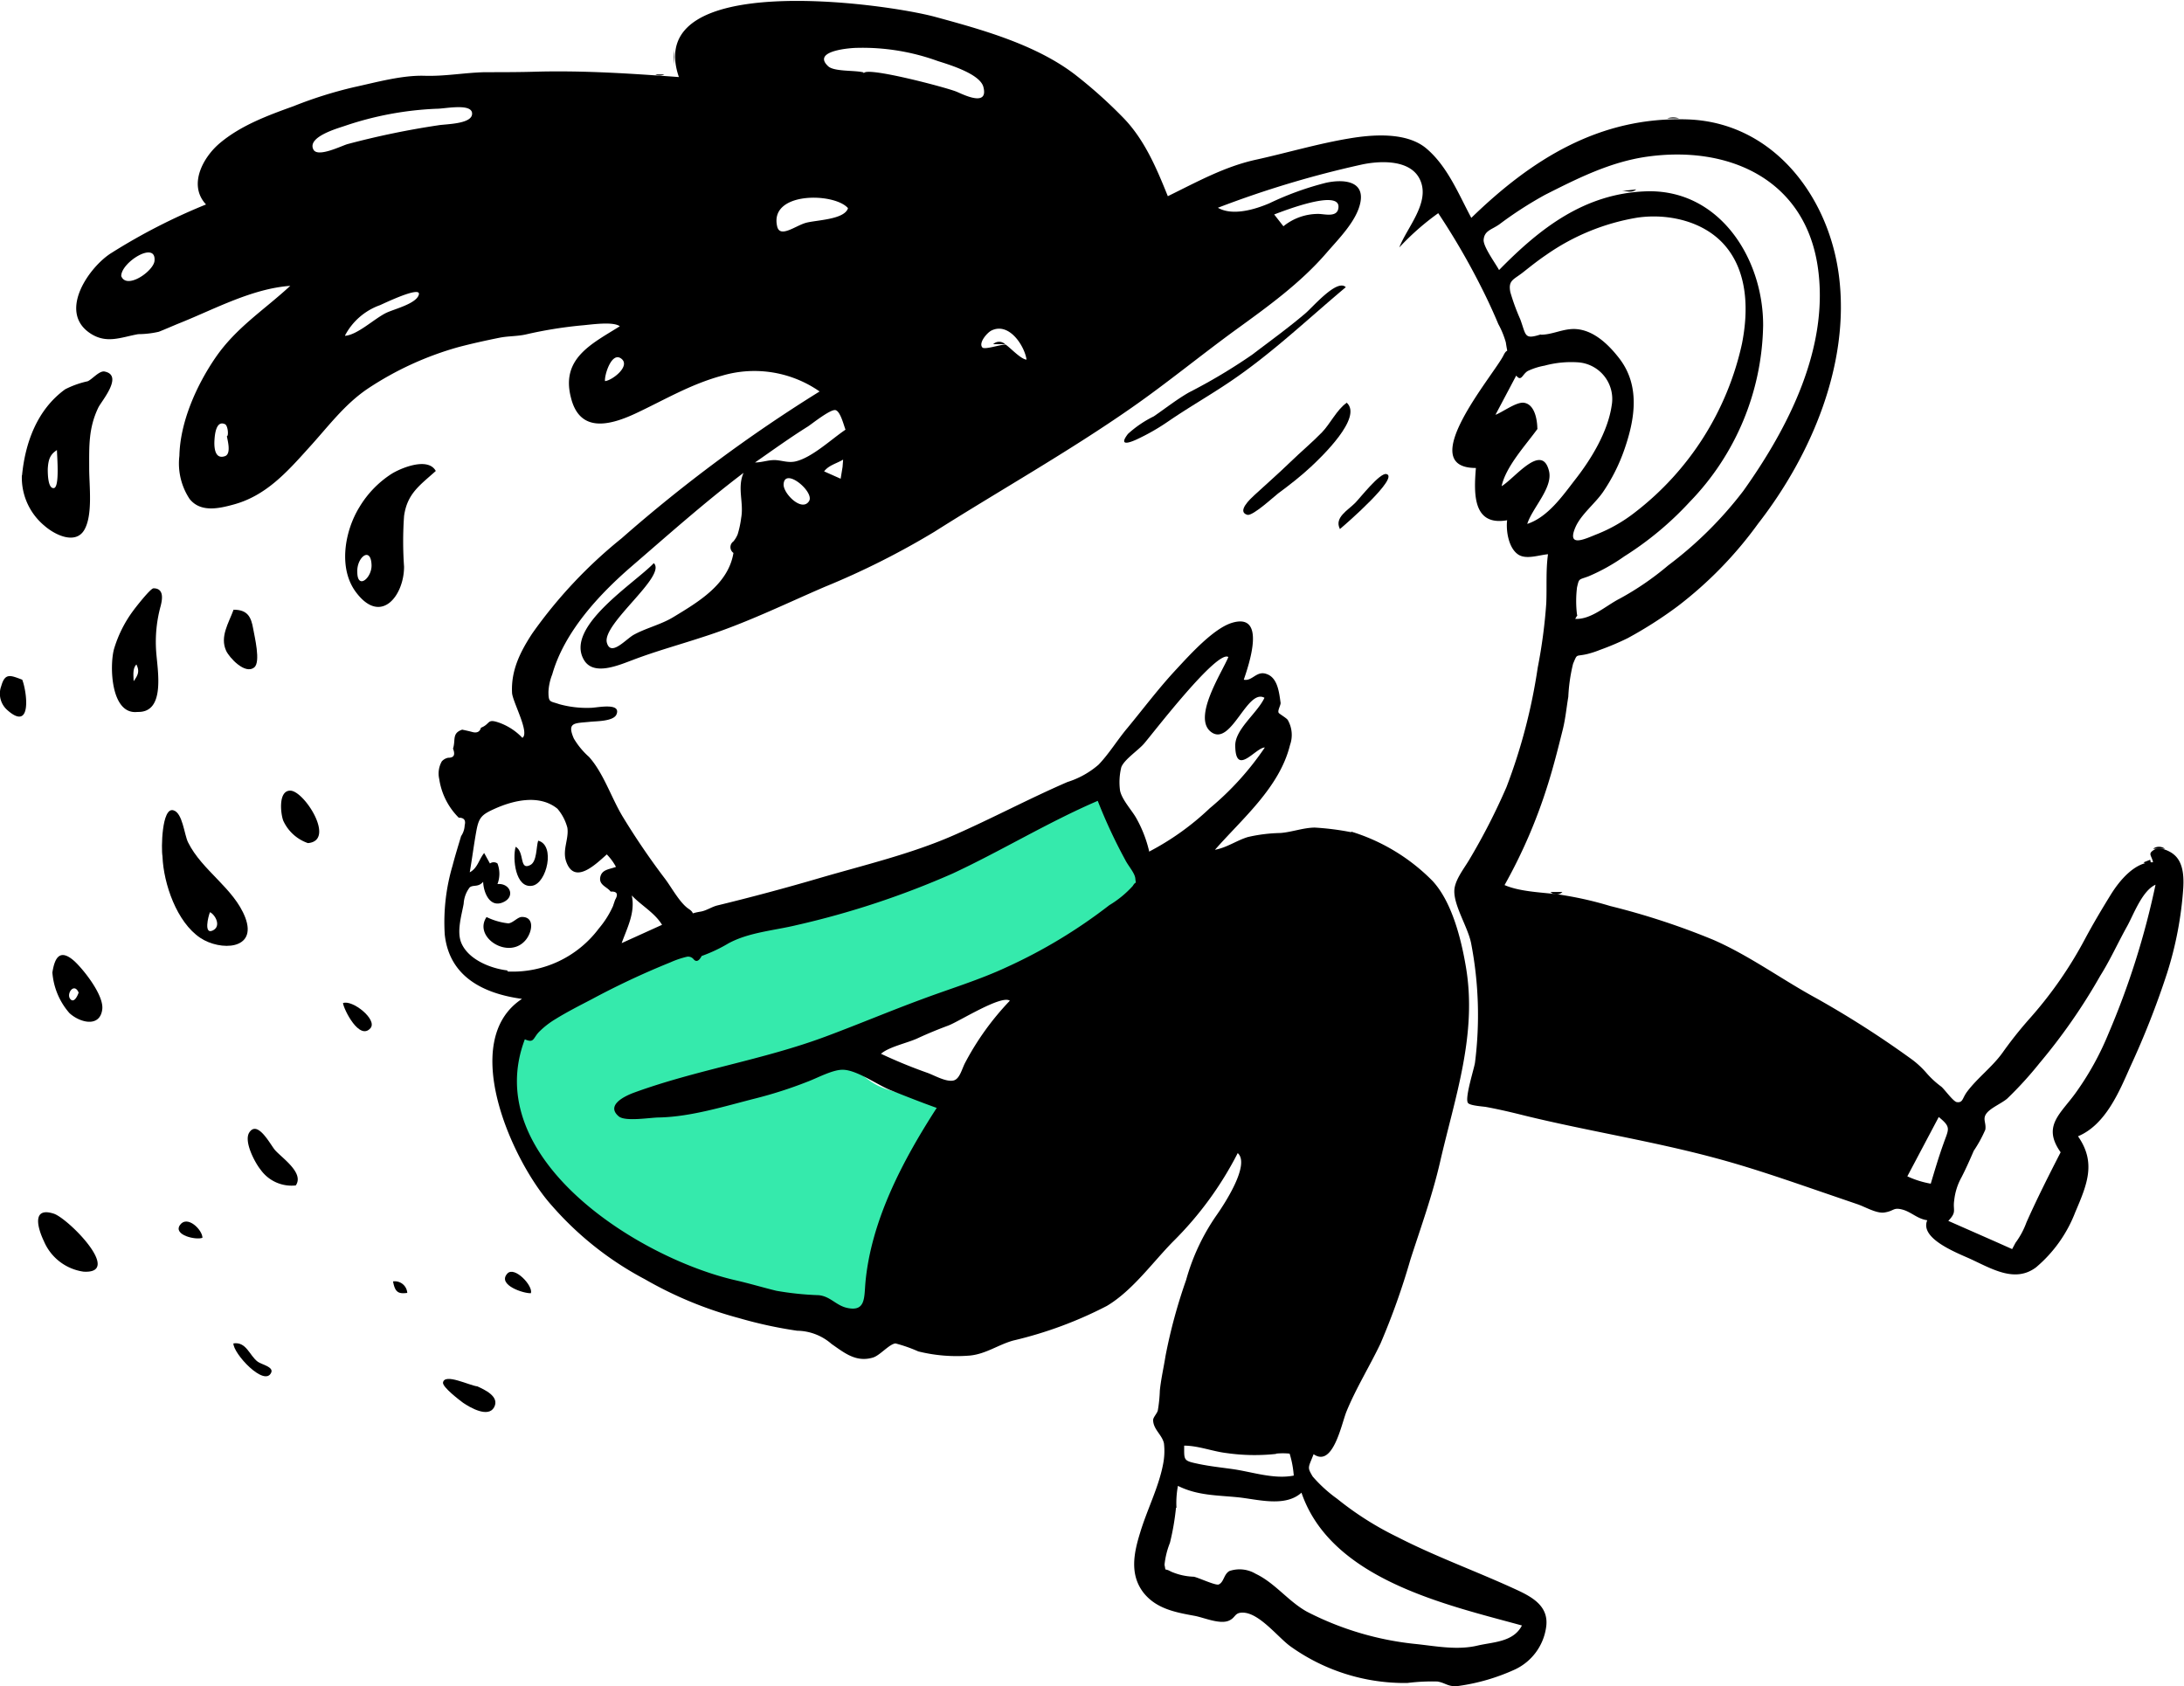 <?xml version="1.0" encoding="UTF-8"?>
<svg xmlns="http://www.w3.org/2000/svg" width="237.77" height="183.58" viewBox="0 0 237.77 183.58">
  <title>coffee_ill</title>
  <path d="M76.75,117.23c1.21-.83,3.69-3.78,5-4.46,2.89-1.52,15.74-4.51,16.16-4.68.63-.27,4.76-1.21,7.17-1.8,5.66-1.39,25.92-10.38,31.26-12.69.69,1.8,6.32,9.72,5.35,10.53a81.73,81.73,0,0,1-12.56,7.92,63.14,63.14,0,0,1-9.32,3.87c-3.62,1.19-6.1,2.47-9.7,3.68s.69,4.94,2.51,5.71c2,.87,5.21,1.31,7.29,2.06-3.67,5.71-6.76,12.64-7.37,19.48a2.76,2.76,0,0,1-3.45,2.67c-1-.26-10.77-1.55-12.36-1.91-10.58-2.42-29.57-15.05-24.68-28C73.15,120.12,75.71,117.94,76.75,117.23Z" transform="translate(-16.8 -7)" style="fill:#35eaac;fill-rule:evenodd"></path>
  <path d="M82.67,48.49c.79-.07,2.83-1.65,1.76-2.45s-1.86,1.9-1.76,2.45m-41.17,6c.21,0,.12-1.17-.21-1.31-1-.46-1.11,1.26-1.14,1.72s-.1,2.2,1.15,1.76c.7-.26.27-1.73.2-2.17m60.61,5.28c0,1,2,3,2.77,1.79.64-1-2.72-3.8-2.77-1.79M30,37.06c.59,1.51,3.51-.54,3.62-1.65.22-2.26-3.65.15-3.62,1.65m24.37,6.5c1.36-.11,3.15-1.84,4.46-2.49.89-.43,3.31-1,3.57-2s-3.87,1-4.22,1.15a6.91,6.91,0,0,0-3.81,3.29M156.53,31.63a6,6,0,0,1,3.8-1.34c.69,0,2.14.45,2.19-.75.09-1.95-6,.43-7,.81l1,1.28M88.89,107.71c-.8-1.33-2.23-2.09-3.31-3.22.4,1.85-.49,3.5-1.1,5.19l4.41-2M227,135.87c.44-1.47.87-2.93,1.39-4.37.57-1.62.86-1.76-.52-2.89l-3.42,6.46a10.36,10.36,0,0,0,2.55.8M109.11,29.65c-1.51-1.7-8.58-1.8-7.7,2,.3,1.31,2-.08,3.13-.39s4.14-.34,4.57-1.56m-.26,24.08c-.18-.44-.55-2-1.09-2.13s-2.61,1.53-3,1.78c-2,1.25-3.86,2.6-5.76,3.92.73,0,1.39-.26,2.11-.26s1.48.34,2.32.14c1.8-.43,3.9-2.43,5.42-3.45m2-38.8c.17-.78,9,1.55,10.08,2,.58.23,3.56,1.79,2.92-.55C123.43,15,120,14,118.88,13.64a24,24,0,0,0-8.77-1.43c-.58,0-5,.28-3.15,2,.64.61,2.91.42,3.84.67m1.94,106.86a54,54,0,0,0,5.05,2.07c.76.28,2,1,2.8.83.69-.15.91-1.21,1.27-1.91a30,30,0,0,1,4.88-6.78c-.91-.67-5.54,2.27-6.69,2.7s-2.23.87-3.35,1.39-3.14.93-4,1.7m29.16-22a29,29,0,0,0,6.64-4.74,31.54,31.54,0,0,0,6-6.62c-1,0-3.2,3.26-3.22-.23,0-1.78,2.42-3.53,3.18-5.18-1.88-1.06-3.61,5.28-5.77,3.75s1.2-6.59,1.84-8.19c-1.22-.82-8.18,8.27-9.18,9.43-.63.73-2.12,1.7-2.47,2.55a6.81,6.81,0,0,0-.14,2.57c.21,1,1.29,2.14,1.77,3a13.66,13.66,0,0,1,1.4,3.61m99.23,32.76c-2.08-2.93.07-4.21,1.76-6.64a31.36,31.36,0,0,0,3.44-6.26,86.42,86.42,0,0,0,5.13-16.23c-1.45.66-2.36,3.19-3.09,4.52-1,1.79-1.84,3.67-2.93,5.4a63.17,63.17,0,0,1-6.62,9.52,39.94,39.94,0,0,1-3.52,3.86c-.62.52-1.8,1-2.25,1.61s0,1-.12,1.76a14,14,0,0,1-1.26,2.3c-.43,1-.84,1.92-1.32,2.86a6.63,6.63,0,0,0-.81,2.56c-.16,1.09.32,1.21-.64,2.21l5.2,2.29,1.75.78.37-.69a8.77,8.77,0,0,0,1.19-2.22c1.13-2.54,2.42-5.1,3.72-7.63m-167.2-12.3c-4.92,12.94,12.36,23.84,23,26.25,1.48.34,2.91.77,4.38,1.13a32.91,32.91,0,0,0,4.62.48c1.27.13,1.87,1.11,3.07,1.38,2,.45,1.87-1.05,2-2.66.6-6.83,4.09-13.41,7.77-19.11-1.68-.6-3.35-1.26-5-1.92-1.42-.56-3.6-2.15-5.13-2.23-1.13-.07-2.86.9-4,1.32a46.33,46.33,0,0,1-5.57,1.79c-3.33.84-7,2-10.49,2.08-1,0-3.73.49-4.44-.13-1.37-1.17.53-2.15,1.67-2.57,6.81-2.49,14-3.55,20.87-6.11,3.52-1.31,7-2.78,10.53-4.08,3-1.12,6.24-2.1,9.19-3.48a56.28,56.28,0,0,0,11.16-6.74,11.21,11.21,0,0,0,2.55-2.09c.41-.68.36,0,.28-.83-.06-.59-.79-1.39-1.09-2a56.67,56.67,0,0,1-3-6.44c-5.38,2.31-10.49,5.44-15.79,7.91a93.45,93.45,0,0,1-17,5.62c-2.43.59-5.22.78-7.44,2a16.5,16.5,0,0,1-2.89,1.36c-.3.57-.6.69-.89.34a.76.76,0,0,0-.7-.26,9.86,9.86,0,0,0-1.83.62,86.06,86.06,0,0,0-8.53,4c-1.32.69-2.67,1.37-3.93,2.15a9.17,9.17,0,0,0-1.84,1.43c-.66.69-.51,1.26-1.58.77M184.56,43.44c1.24,0,2.37-.65,3.67-.62,2,.06,3.65,1.64,4.83,3.16,2.34,3,1.74,6.65.57,10a19.59,19.59,0,0,1-2.3,4.57c-.85,1.25-2.38,2.43-3,3.82-1,2.29,1,1.32,2.22.83a16.74,16.74,0,0,0,4.25-2.42,31.73,31.73,0,0,0,11.64-18.33c.72-3.59.67-7.78-1.83-10.7-2.28-2.67-6.22-3.55-9.59-3.05a24.16,24.16,0,0,0-9.9,4.06c-.86.58-1.65,1.21-2.46,1.85-1.06.85-1.69.87-1.43,2.2a23.23,23.23,0,0,0,1.08,2.95c.65,1.77.41,2.23,2.23,1.65m4,30.54-.25.43c1.73.09,3.35-1.44,4.82-2.19a31.28,31.28,0,0,0,5.3-3.63,41.9,41.9,0,0,0,8.18-8.11c4.94-6.93,9.44-15.72,8.09-24.52-1.46-9.47-9.75-13.12-18.58-11.87-4,.57-7.53,2.35-11.09,4.15a41.75,41.75,0,0,0-5,3.23c-.85.59-1.63.67-1.69,1.71,0,.78,1.31,2.55,1.68,3.25,4.47-4.56,9.29-8.33,16-8.57,8-.27,12.79,7.34,12.75,14.64a28.24,28.24,0,0,1-8,19.18,35.08,35.08,0,0,1-7.11,5.92,20.78,20.78,0,0,1-3.91,2.18c-1.08.4-1,.19-1.24,1.19a12.13,12.13,0,0,0,0,3m-43.66,97.21a27.49,27.49,0,0,1-.66,3.82,8.9,8.9,0,0,0-.59,2.39c.17.83-.06.3.68.73a6.71,6.71,0,0,0,2.5.57c.51.09,2.41,1,2.73.84.56-.25.54-1.12,1.16-1.46a3.42,3.42,0,0,1,2.85.3c2.11,1,3.55,3,5.59,4.13A33.1,33.1,0,0,0,171.07,186c2.18.24,4.42.67,6.58.16,1.7-.4,3.91-.37,4.84-2.19-8.22-2.26-20.77-5-24-14.46-1.76,1.6-4.72.74-6.85.51-2.35-.24-4.45-.18-6.6-1.25a10.09,10.09,0,0,0-.16,2.39M72.08,112.77A11.71,11.71,0,0,0,82,108.08a10.16,10.16,0,0,0,1.54-2.44c.07-.22.15-.45.23-.68.37-.63.2-.93-.49-.89-.39-.54-1.38-.72-1.1-1.69.22-.73,1-.74,1.68-1a6,6,0,0,0-1-1.36c-1.26,1.13-3.54,3.35-4.43.75-.42-1.25.32-2.44.14-3.65a5.26,5.26,0,0,0-1.08-2.07c-1.95-1.59-4.76-.93-6.83,0-1.42.64-1.73.94-2,2.42s-.46,3-.72,4.5c.86-.45,1-1.41,1.57-2.1l.63,1.14a.69.69,0,0,1,.82,0,3.14,3.14,0,0,1,0,2.24c1.38-.13,2,1.41.57,2s-2.09-1.11-2.13-2.25c-.54.64-1.09.29-1.47.62a3.22,3.22,0,0,0-.65,1.77c-.22,1.24-.78,3-.26,4.26.77,1.84,3.22,2.79,5,3M184.2,53.67c-1.28,1.78-3.46,4.11-3.92,6.26,1.41-.83,4.4-4.81,5.16-1.64.44,1.82-1.82,4-2.37,5.75,2.22-.73,3.81-3,5.19-4.79,1.77-2.25,3.58-5.23,4-8.09a4,4,0,0,0-3.64-4.71,11.08,11.08,0,0,0-3.67.36,7.16,7.16,0,0,0-1.82.58c-.61.36-.69,1.21-1.26.5l-2.26,4.27c.75-.27,2.28-1.43,3.1-1.31,1.2.17,1.45,1.91,1.46,2.82M64.33,18.84a35.49,35.49,0,0,0-10,1.87c-.79.27-4.12,1.2-3.41,2.57.46.9,3-.38,3.71-.59a89.9,89.9,0,0,1,9.89-2.05c.8-.14,3.52-.12,3.67-1.17.17-1.29-2.87-.64-3.81-.63m91.35,146.45a21.61,21.61,0,0,1-5.39-.09c-1.53-.18-3.09-.81-4.62-.81,0,1.63-.11,1.64,1.61,2,1.21.25,2.42.38,3.64.55,2.14.3,4.51,1.14,6.68.71a10.76,10.76,0,0,0-.45-2.39,7.34,7.34,0,0,0-1.47,0M126.27,44.51c.51.33,1.68,1.62,2.29,1.64-.22-1.49-1.89-4.1-3.81-3.17-.47.22-1.45,1.35-1,1.85.24.27,1.91-.31,2.53-.32M108.53,57.83l.06-.79c-.7.42-1.57.61-2.07,1.28l1.8.8.21-1.29m55.41,39.72a21.11,21.11,0,0,1,8.82,5.36c2.11,2.28,3.11,6.3,3.62,9.29,1.28,7.41-1.19,14.27-2.81,21.35-.83,3.59-2.06,7-3.21,10.55a77.89,77.89,0,0,1-3.26,9.16c-1.17,2.46-2.68,4.89-3.72,7.44-.55,1.38-1.46,6.1-3.57,4.62-.58,1.51-.72,1.38-.1,2.43a15.28,15.28,0,0,0,2.67,2.43,34.17,34.17,0,0,0,6.56,4.16c4.1,2.11,8.49,3.69,12.7,5.62,1.87.85,3.89,1.86,3.47,4.3a6,6,0,0,1-3.38,4.5,22.09,22.09,0,0,1-6.12,1.79c-1.13.15-1.39-.32-2.31-.48a21.44,21.44,0,0,0-3.28.16,21.35,21.35,0,0,1-12.75-4c-1.37-1-3.39-3.66-5.19-3.66-.92,0-.72.56-1.53.89-1,.4-2.71-.36-3.69-.54-2.09-.38-4.21-.77-5.6-2.56-1.51-2-1-4.35-.33-6.51.73-2.43,2-4.9,2.48-7.37a7.3,7.3,0,0,0,.11-2.33c-.2-.95-1.16-1.51-1.18-2.54,0-.31.43-.72.51-1.05a15.5,15.5,0,0,0,.22-2.16c.13-1.28.42-2.51.62-3.78a58,58,0,0,1,2.24-8.26,23.22,23.22,0,0,1,3.31-7.05c.85-1.21,3.7-5.53,2.31-6.77a37.62,37.62,0,0,1-7.05,9.64c-2.23,2.27-4.41,5.34-7.2,7a43.85,43.85,0,0,1-10.2,3.77c-1.61.45-2.95,1.45-4.68,1.63a17.35,17.35,0,0,1-5.65-.45,16,16,0,0,0-2.48-.87c-.69.08-1.69,1.31-2.45,1.54-1.85.55-3.11-.51-4.51-1.48a5.79,5.79,0,0,0-3.74-1.44,46.72,46.72,0,0,1-6.35-1.38A42.38,42.38,0,0,1,87,146.27a35.28,35.28,0,0,1-10.11-8c-4.29-4.75-10.27-17.92-3.26-22.52-4.13-.56-7.91-2.37-8.41-7a21.72,21.72,0,0,1,.85-7.51c.28-1.08.61-2.14.93-3.21a2.27,2.27,0,0,0,.39-1.18c.14-.55-.07-.83-.65-.83a7.49,7.49,0,0,1-2.12-4.2,2.69,2.69,0,0,1,.28-1.93,1.26,1.26,0,0,1,.68-.39c.63,0,.81-.28.54-1,.31-.94-.15-1.67,1-2.06.38.08.75.16,1.12.26s.78.06.92-.47c1.1-.43.59-1.06,2.09-.51a6.47,6.47,0,0,1,2.42,1.61c.82-.53-1-3.8-1.12-4.85-.14-2.46.87-4.49,2.2-6.52a51.18,51.18,0,0,1,9.71-10.34,162.79,162.79,0,0,1,21.57-16A12.42,12.42,0,0,0,95.41,47.9c-3.47.94-6.28,2.65-9.47,4.14-3,1.39-6.1,2-7-1.82-1.06-4.23,2.31-5.8,5.34-7.7-.76-.56-3.24-.16-4.18-.09a46.42,46.42,0,0,0-6.13,1c-1,.2-1.87.15-2.84.35-1.44.29-2.94.62-4.39,1a34.69,34.69,0,0,0-9.88,4.52c-2.59,1.74-4.38,4.21-6.46,6.48C48,58.45,45.71,61,42.19,61.94c-1.64.45-3.58.85-4.75-.62a7,7,0,0,1-1.11-4.69c.08-3.7,1.87-7.69,3.94-10.71,2.26-3.28,5.28-5.16,8.13-7.8-4.12.3-8.11,2.47-11.9,4-.8.32-1.6.68-2.41,1a10.28,10.28,0,0,1-2.24.26c-1.87.33-3.48,1.12-5.3-.14-3.44-2.38,0-7.22,2.38-8.7a64.94,64.94,0,0,1,10.3-5.28c-2-2.14-.29-5.19,1.53-6.7,2.29-1.92,5.22-3,8-4a45.75,45.75,0,0,1,6.62-2.08c2.39-.52,5.18-1.3,7.61-1.23,2.27.07,4.29-.33,6.59-.39,1.92,0,3.84,0,5.75-.06,5.16-.13,10.34.22,15.38.59-4-11.68,22.3-8.07,27.91-6.55,5.1,1.39,10.94,3,15.23,6.29a51,51,0,0,1,5.15,4.6c2.37,2.39,3.69,5.53,4.94,8.63,3.19-1.56,6.23-3.26,9.72-4,3.32-.74,6.72-1.74,10.05-2.29,2.54-.43,6.22-.71,8.36,1.08,2.32,1.95,3.53,5,4.91,7.57C183.61,24.28,191,19.68,200.5,20c9.28.3,15.38,8.31,16.5,17,1.24,9.57-3,19.56-8.79,27a43,43,0,0,1-8.76,9A44.84,44.84,0,0,1,194,76.48a29,29,0,0,1-3,1.27,10.46,10.46,0,0,1-1.37.45c-1.33.32-1.07-.11-1.57,1.06a18.38,18.38,0,0,0-.52,3.6c-.2,1.19-.31,2.39-.6,3.56-.5,2-1,4-1.63,6a57,57,0,0,1-4.71,10.94c1.65.72,4,.79,5.71,1a38.21,38.21,0,0,1,5.79,1.28,79,79,0,0,1,11.27,3.7c3.92,1.72,7.4,4.29,11.17,6.34a105.75,105.75,0,0,1,10.18,6.5,9.9,9.9,0,0,1,1.85,1.68,9.8,9.8,0,0,0,1.57,1.44c.34.27,1.31,1.64,1.7,1.69.68.09.58-.42,1.12-1.14,1.12-1.49,2.69-2.65,3.81-4.18a43.82,43.82,0,0,1,2.9-3.67,44.21,44.21,0,0,0,6.13-8.79c.89-1.66,1.83-3.24,2.8-4.81s2.68-3.61,4.6-3.52c-.16-.79-.65-.93.2-1.41.55-.31,1.61.19,2,.51,1.11.84,1.16,2.47,1.09,3.7a39.27,39.27,0,0,1-1.76,9.26,91.93,91.93,0,0,1-4,10.18c-1.21,2.73-2.7,6.34-5.7,7.59,2,2.87,1,5.22-.3,8.27a14.79,14.79,0,0,1-4.27,6c-2.23,1.67-4.65.25-7-.85-1.41-.66-5.72-2.23-4.84-4.28-1.08-.14-1.75-.92-2.74-1.17s-.85.17-1.95.33c-.84.12-2.1-.63-2.9-.9l-4-1.37c-3.73-1.28-7.39-2.55-11.14-3.57-7-1.91-14.08-3-21.05-4.7-1.39-.35-2.78-.68-4.24-.95-.3-.06-1.86-.14-2-.47-.33-.56.69-3.71.78-4.35a41.16,41.16,0,0,0-.42-13c-.34-1.73-1.84-4-1.83-5.67,0-1.14,1-2.38,1.61-3.4a69.21,69.21,0,0,0,4.07-7.94,61.58,61.58,0,0,0,3.4-13,57.09,57.09,0,0,0,.93-7c.08-1.74-.06-3.57.19-5.35-1,.09-2.33.59-3.2.06-1.09-.68-1.39-2.61-1.25-3.76-3.75.66-3.63-2.9-3.4-5.69-6.78,0,1.91-10.09,3-12.25.49-1,.48.12.26-1.42a9.54,9.54,0,0,0-.82-2c-.57-1.36-1.19-2.7-1.85-4a77.35,77.35,0,0,0-4.69-8.07,27.84,27.84,0,0,0-4.24,3.73c.83-2.17,3.37-4.86,2.28-7.32-1-2.29-4.36-2.13-6.34-1.71a109.38,109.38,0,0,0-15.69,4.71c1.59.91,4,.2,5.61-.49a32.85,32.85,0,0,1,6.16-2.23c1.84-.4,4.26-.26,3.73,2.21-.43,2-2.4,3.94-3.69,5.44-2.86,3.31-6.43,5.87-9.95,8.42-3.77,2.75-7.41,5.74-11.24,8.41-6.91,4.82-14.35,9-21.49,13.52a86.38,86.38,0,0,1-11.95,6c-4.43,1.91-8.67,4-13.27,5.46-2.55.84-5.08,1.53-7.58,2.48-1.58.59-4.31,1.79-5.35,0-2.11-3.6,5.52-8.33,7.61-10.53,1.45,1.4-5.67,6.62-5.11,8.66.44,1.6,2.13-.47,3-.9,1.32-.71,2.88-1.07,4.21-1.87,2.72-1.65,6-3.56,6.57-7a.77.77,0,0,1,0-1.26,3,3,0,0,0,.46-.77,10.63,10.63,0,0,0,.38-1.78c.31-1.69-.46-3.26.26-4.91-4.2,3.18-8.23,6.77-12.22,10.21-3.57,3.09-7.3,7.13-8.61,11.74a5.87,5.87,0,0,0-.41,1.88c0,1.22.18,1,1.16,1.35a11.25,11.25,0,0,0,3.48.4c.61,0,3.3-.61,2.77.71-.31.77-2.18.74-2.85.81-1.68.18-2.59,0-1.8,1.82a8.34,8.34,0,0,0,1.65,2c1.58,1.75,2.43,4.45,3.68,6.52a79.39,79.39,0,0,0,4.62,6.78c.68.9,1.59,2.6,2.54,3.24s-.16.56,1.31.31c.63-.1,1.21-.52,1.82-.67,3.66-.89,7.41-1.89,11.19-3,4.84-1.41,9.91-2.61,14.52-4.63,4.13-1.81,8.23-4,12.41-5.81a9.52,9.52,0,0,0,3.38-1.88c1.15-1.19,2.09-2.75,3.15-4,1.79-2.17,3.45-4.39,5.38-6.45,1.43-1.54,4-4.39,6-5,3.85-1.17,1.79,4.7,1.29,6.19.91.2,1.38-1,2.45-.63,1.27.4,1.4,2.1,1.56,3.16,0,.28-.34.81-.22,1.06,0,.09.87.58,1,.8a3.27,3.27,0,0,1,.24,2.73c-1.14,4.62-5.19,8-8.17,11.4,1.33-.25,2.32-1,3.58-1.39a17.25,17.25,0,0,1,3.56-.44c1.25-.1,2.45-.57,3.72-.59a29.42,29.42,0,0,1,3.95.5" transform="translate(-16.8 -7)" style="fill-rule:evenodd"></path>
  <path d="M23,56c-.74.48-.94,1-1,2.06,0,.45,0,2.15.66,2.08S23,56.59,23,56m-3.8,2.76c.34-3.55,1.64-7.17,4.7-9.38a10.15,10.15,0,0,1,2.44-.87c.5-.21,1.28-1.18,1.85-1.06,2.08.42-.32,3.19-.68,3.91-1.09,2.26-1,4.24-1,6.67,0,1.85.41,5-.52,6.64s-3.15.62-4.35-.43a6.81,6.81,0,0,1-2.46-5.48" transform="translate(-16.8 -7)" style="fill-rule:evenodd"></path>
  <path d="M55.7,69.27c0,2,1.61.64,1.55-.77-.08-2.08-1.63-.8-1.55.77m8.55-11c-1.76,1.58-3.12,2.47-3.46,4.91a39.12,39.12,0,0,0,0,5.52c0,3.12-2.49,6.39-5.2,2.82-2-2.6-1.27-6.7.34-9.31a11.06,11.06,0,0,1,3.45-3.59c1-.64,4-1.91,4.86-.35" transform="translate(-16.8 -7)" style="fill-rule:evenodd"></path>
  <path d="M39.66,106.31c-.2.48-.68,2.45.29,2s.31-1.7-.29-2m-5.17-6.09c-.15-.74-.09-5.39,1.19-5,1,.27,1.18,2.65,1.59,3.48,1.52,3.08,5,5,6.23,8.19,1.35,3.55-2.73,3.66-4.89,2.22-2.56-1.7-4-5.88-4.12-8.85" transform="translate(-16.8 -7)" style="fill-rule:evenodd"></path>
  <path d="M31.35,81.16c.56-.75.62-1.15.3-1.82-.41.44-.33,1.07-.3,1.82m.41,3.35c-2.9.33-3.05-5-2.55-6.84a13.4,13.4,0,0,1,2.12-4.22c.17-.24,1.85-2.4,2.18-2.4,1.26,0,.91,1.4.78,1.93a14.75,14.75,0,0,0-.49,4.92c.13,2,1.07,6.68-2,6.61" transform="translate(-16.8 -7)" style="fill-rule:evenodd"></path>
  <path d="M163.3,38.28c-4.14,3.47-8.07,7.23-12.58,10.27-2.2,1.49-4.51,2.8-6.71,4.31a23.44,23.44,0,0,1-3.5,2c-1.1.5-1.82.56-.91-.62a12,12,0,0,1,2.81-1.91c1.27-.87,2.48-1.83,3.82-2.6a60.71,60.71,0,0,0,6.9-4.12c1.94-1.48,3.94-2.92,5.78-4.49.8-.67,3.42-3.77,4.39-2.87" transform="translate(-16.8 -7)" style="fill-rule:evenodd"></path>
  <path d="M163.39,50.82c1.86,1.59-2.8,6-3.87,7s-2.35,2-3.57,2.9c-.43.32-2.77,2.5-3.36,2.33-1.18-.35.36-1.76.76-2.13,1.3-1.2,2.62-2.35,3.89-3.58s2.37-2.13,3.48-3.27c.89-.92,1.64-2.49,2.67-3.2" transform="translate(-16.8 -7)" style="fill-rule:evenodd"></path>
  <path d="M25.36,115.06c-.49-1.13-1.36.13-.92.69s.86-.47.92-.69m-2.85-2.22c.26-1.66.86-2.58,2.42-1.17,1.06,1,3.21,3.74,3,5.24-.27,2-2.45,1.42-3.57.39a7.59,7.59,0,0,1-1.86-4.46" transform="translate(-16.8 -7)" style="fill-rule:evenodd"></path>
  <path d="M25.91,145.45a5.52,5.52,0,0,1-4.33-3.32c-.69-1.44-1.33-3.76,1.06-3,1.56.49,7.57,6.56,3.27,6.32" transform="translate(-16.8 -7)" style="fill-rule:evenodd"></path>
  <path d="M49,136.06a4.14,4.14,0,0,1-3.84-1.73c-.56-.68-1.87-3.07-1.21-4.05.92-1.37,2.31,1.39,2.79,1.93.75.86,3.21,2.49,2.26,3.85" transform="translate(-16.8 -7)" style="fill-rule:evenodd"></path>
  <path d="M50.32,98.79a4.6,4.6,0,0,1-2.69-2.46c-.29-.81-.54-3.26.77-3.25,1.52,0,5,5.46,1.92,5.71" transform="translate(-16.8 -7)" style="fill-rule:evenodd"></path>
  <path d="M42.23,73.38c1.55,0,1.91.82,2.13,2.05.14.83.85,3.65.12,4.23-1,.82-2.72-1.07-3.06-1.81-.7-1.53.27-3,.81-4.47" transform="translate(-16.8 -7)" style="fill-rule:evenodd"></path>
  <path d="M68.78,157.94c.75.35,2.46,1.1,1.81,2.28s-2.65,0-3.38-.5c-.31-.23-2.26-1.7-2.18-2.2.18-1.05,2.86.32,3.75.42" transform="translate(-16.8 -7)" style="fill-rule:evenodd"></path>
  <path d="M19.22,81c.51,1.29,1.09,5.71-1.61,3.32a2.38,2.38,0,0,1-.67-2.64c.41-1.45,1-1.16,2.28-.68" transform="translate(-16.8 -7)" style="fill-rule:evenodd"></path>
  <path d="M162.66,64.56c-.6-1.22.88-2,1.67-2.8.52-.52,2.69-3.31,3.4-3.15,1.47.32-4.35,5.41-5.07,6" transform="translate(-16.8 -7)" style="fill-rule:evenodd"></path>
  <path d="M42.21,153.26c1.42-.22,1.75,1.34,2.66,2,.39.29,1.73.55,1.46,1.17-.71,1.64-4.19-2.1-4.12-3.2" transform="translate(-16.8 -7)" style="fill-rule:evenodd"></path>
  <path d="M54.14,116.21c1-.41,3.77,1.78,3,2.72-1.2,1.41-2.9-2-3-2.72" transform="translate(-16.8 -7)" style="fill-rule:evenodd"></path>
  <path d="M74.6,147.79c-.7.07-3.69-.87-2.58-2.12.77-.89,2.84,1.32,2.58,2.12" transform="translate(-16.8 -7)" style="fill-rule:evenodd"></path>
  <path d="M38.84,141.76c-.7.28-3.23-.3-2.44-1.4s2.44.53,2.44,1.4" transform="translate(-16.8 -7)" style="fill-rule:evenodd"></path>
  <path d="M59.59,146.51a1.36,1.36,0,0,1,1.55,1.25c-1,.14-1.34-.1-1.55-1.25" transform="translate(-16.8 -7)" style="fill-rule:evenodd"></path>
  <path d="M166.41,24.76h0" transform="translate(-16.8 -7)" style="fill-rule:evenodd"></path>
  <path d="M161,97h0" transform="translate(-16.8 -7)" style="fill-rule:evenodd"></path>
  <path d="M90.22,12.45c0,.51,0,1-.07,1.55,0-.52,0-1,.07-1.55" transform="translate(-16.8 -7)" style="fill-rule:evenodd"></path>
  <path d="M250.89,100.6c.17.58-.07.68-.73.29l.73-.29" transform="translate(-16.8 -7)" style="fill-rule:evenodd"></path>
  <path d="M236.16,145.85h0" transform="translate(-16.8 -7)" style="fill-rule:evenodd"></path>
  <path d="M186.9,104.11a.91.91,0,0,1-1.3,0l1.3,0" transform="translate(-16.8 -7)" style="fill-rule:evenodd"></path>
  <path d="M177.19,59.9l0,1.29,0-1.29" transform="translate(-16.8 -7)" style="fill-rule:evenodd"></path>
  <path d="M199.6,19.89h-1.29a2,2,0,0,1,1.29,0" transform="translate(-16.8 -7)" style="fill-rule:evenodd"></path>
  <path d="M72.81,14.61l-1.3.08,1.3-.08" transform="translate(-16.8 -7)" style="fill-rule:evenodd"></path>
  <path d="M83.44,14.69l-1-.08,1,.08" transform="translate(-16.8 -7)" style="fill-rule:evenodd"></path>
  <path d="M89.14,15.1a1.13,1.13,0,0,1-1,0h1" transform="translate(-16.8 -7)" style="fill-rule:evenodd"></path>
  <path d="M58.29,15.81l-1.3.27,1.3-.27" transform="translate(-16.8 -7)" style="fill-rule:evenodd"></path>
  <path d="M177.45,121.35l0,.78,0-.78" transform="translate(-16.8 -7)" style="fill-rule:evenodd"></path>
  <path d="M34.56,100.34c0,.18,0,.35,0,.52,0-.17,0-.34,0-.52" transform="translate(-16.8 -7)" style="fill-rule:evenodd"></path>
  <path d="M252.5,99.41h-1.3a1.07,1.07,0,0,1,1.3,0" transform="translate(-16.8 -7)" style="fill-rule:evenodd"></path>
  <path d="M163.82,97.58l-1-.17,1,.17" transform="translate(-16.8 -7)" style="fill-rule:evenodd"></path>
  <path d="M68.92,157.9l-1.3-.25Z" transform="translate(-16.8 -7)" style="fill-rule:evenodd"></path>
  <path d="M156.18,83.49c0-.26,0-.52,0-.78,0,.26,0,.52,0,.78" transform="translate(-16.8 -7)" style="fill-rule:evenodd"></path>
  <path d="M74.11,14.7l-.78-.1.78.1" transform="translate(-16.8 -7)" style="fill-rule:evenodd"></path>
  <path d="M116.63,8.28l-.78-.23.78.23" transform="translate(-16.8 -7)" style="fill-rule:evenodd"></path>
  <path d="M147.49,183.17l.51,0-.51,0" transform="translate(-16.8 -7)" style="fill-rule:evenodd"></path>
  <path d="M28.47,43.94l.78,0-.78,0" transform="translate(-16.8 -7)" style="fill-rule:evenodd"></path>
  <path d="M202.46,20.14l-1.3-.09,1.3.09" transform="translate(-16.8 -7)" style="fill-rule:evenodd"></path>
  <path d="M65.81,18.93h0" transform="translate(-16.8 -7)" style="fill-rule:evenodd"></path>
  <path d="M188.31,72.34l0,1.3,0-1.3" transform="translate(-16.8 -7)" style="fill-rule:evenodd"></path>
  <path d="M156.56,165.18l-1,0,1,0" transform="translate(-16.8 -7)" style="fill-rule:evenodd"></path>
  <path d="M193.38,27.79l1.56-.17c-.5.44-1,.15-1.56.17" transform="translate(-16.8 -7)" style="fill-rule:evenodd"></path>
  <path d="M153.71,165.31l-.78,0,.78,0" transform="translate(-16.8 -7)" style="fill-rule:evenodd"></path>
  <path d="M144.74,169.83c0,.44,0,.87,0,1.3,0-.43,0-.86,0-1.3" transform="translate(-16.8 -7)" style="fill-rule:evenodd"></path>
  <path d="M184.3,43.71l1-.09c-.31.24-.68.1-1,.09" transform="translate(-16.8 -7)" style="fill-rule:evenodd"></path>
  <path d="M71,112.7l1,.19-1-.19" transform="translate(-16.8 -7)" style="fill-rule:evenodd"></path>
  <path d="M124.93,44.47a.93.93,0,0,1,1.29,0h-1.29" transform="translate(-16.8 -7)" style="fill-rule:evenodd"></path>
  <path d="M108.7,57.56c0-.17,0-.34,0-.52,0,.18,0,.35,0,.52" transform="translate(-16.8 -7)" style="fill-rule:evenodd"></path>
  <path d="M184.17,52.64c0,.34,0,.69,0,1,0-.34,0-.69,0-1" transform="translate(-16.8 -7)" style="fill-rule:evenodd"></path>
  <path d="M69.77,106.84a7.18,7.18,0,0,0,2.38.69c.53-.06,1-.7,1.48-.7,1.38,0,1.12,1.59.45,2.45-1.8,2.31-5.82-.2-4.31-2.44" transform="translate(-16.8 -7)" style="fill-rule:evenodd"></path>
  <path d="M75.4,98.53c1.88.48.94,4.62-.64,4.9-1.86.34-2.18-3-1.82-4.24,1,.57.37,2.6,1.57,2,.77-.36.65-2,.89-2.7" transform="translate(-16.8 -7)" style="fill-rule:evenodd"></path>
</svg>

